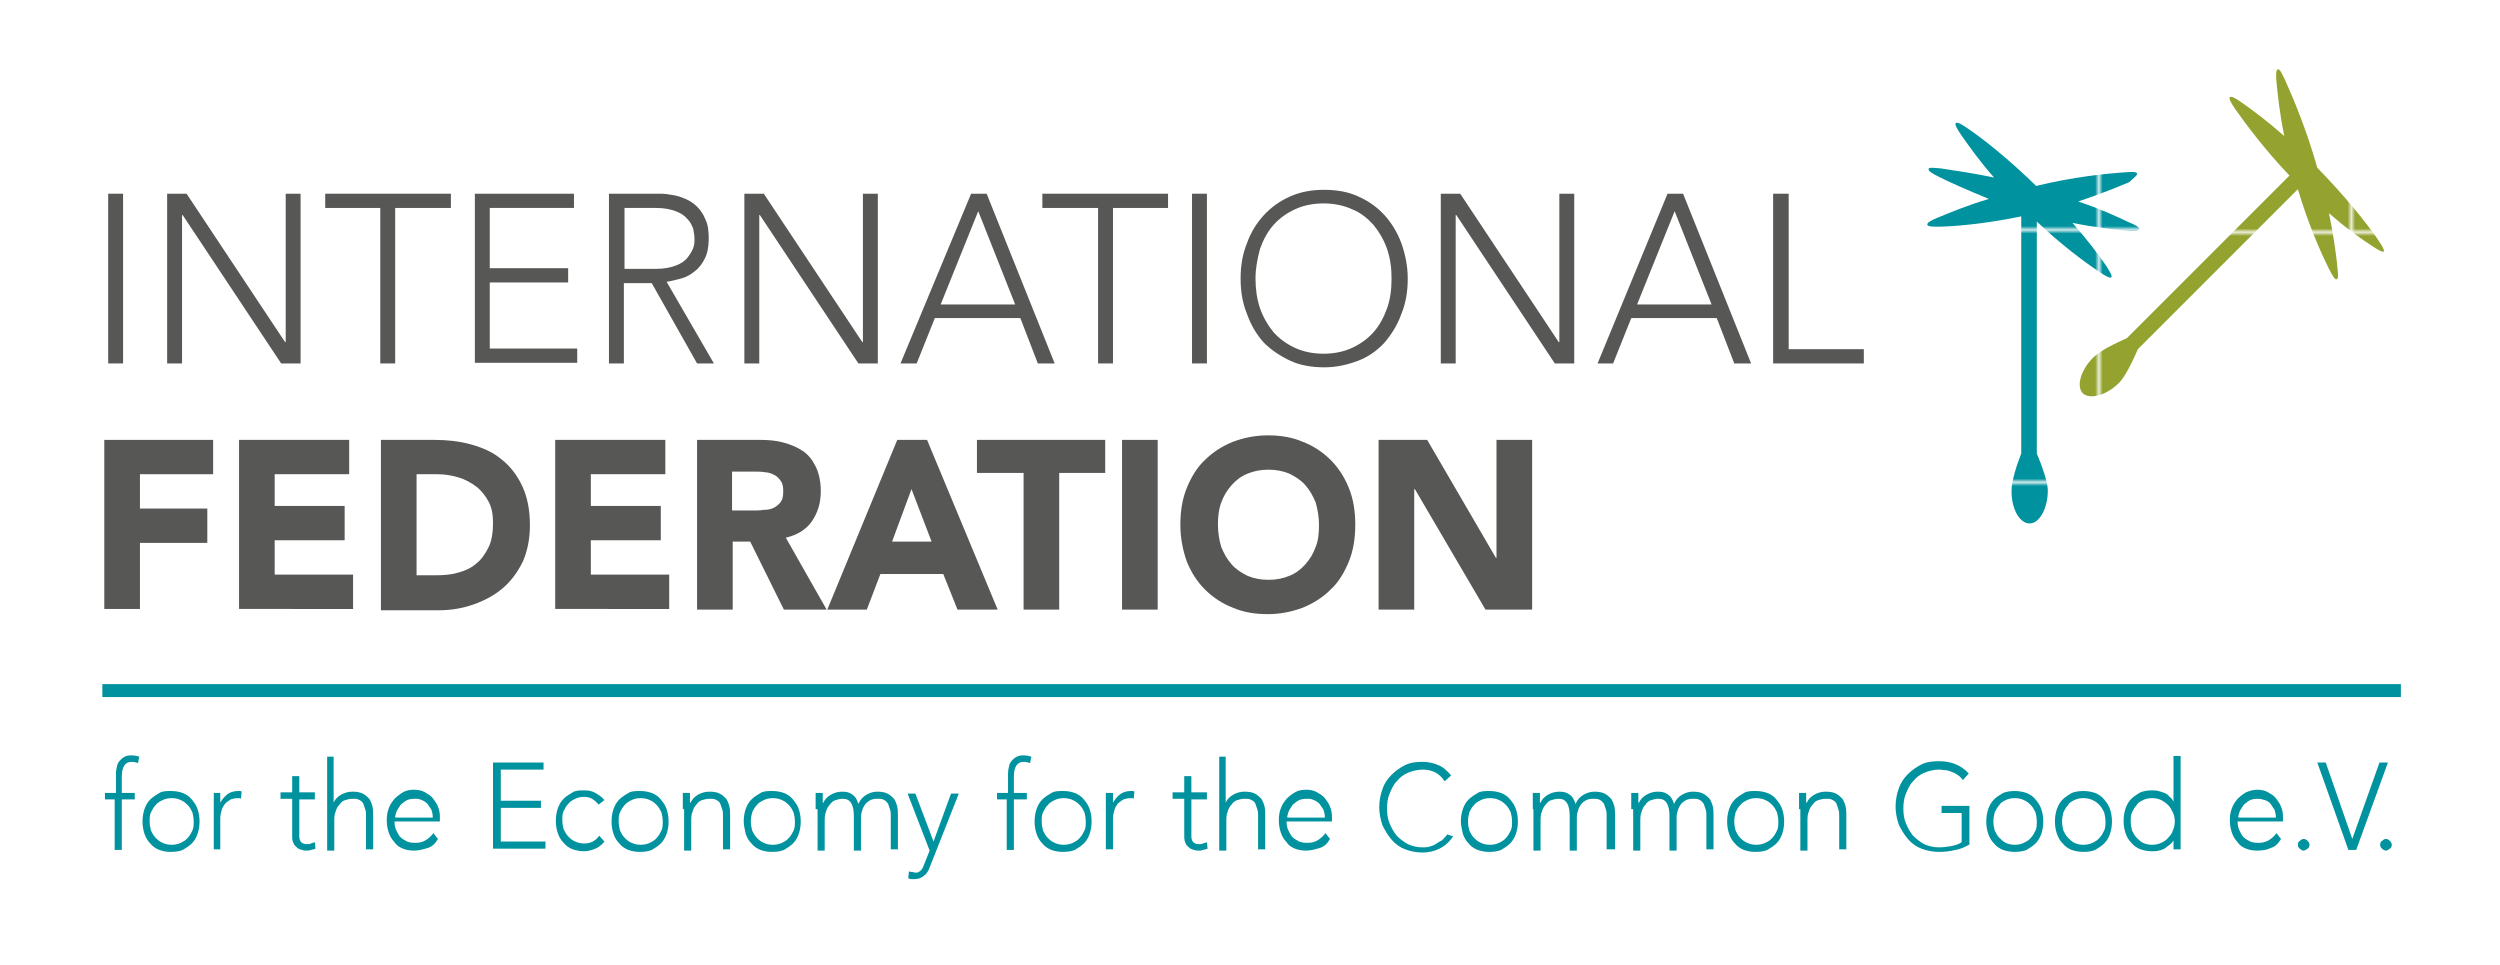 <?xml version="1.0" encoding="utf-8"?>
<!-- Generator: Adobe Illustrator 25.4.1, SVG Export Plug-In . SVG Version: 6.00 Build 0)  -->
<svg version="1.1" xmlns="http://www.w3.org/2000/svg" xmlns:xlink="http://www.w3.org/1999/xlink" x="0px" y="0px"
	 viewBox="0 0 385.9 148.9" style="enable-background:new 0 0 385.9 148.9;" xml:space="preserve">
<style type="text/css">
	.st0{fill:none;}
	.st1{fill:#00929E;}
	.st2{fill:#94A330;}
	.st3{fill:url(#SVGID_1_);}
	.st4{fill:url(#SVGID_00000124159036294119274590000014305580099098770564_);}
	.st5{fill:#575756;}
</style>
<pattern  y="-27" width="67.2" height="67.2" patternUnits="userSpaceOnUse" id="Unnamed_Pattern_5" viewBox="0 -67.2 67.2 67.2" style="overflow:visible;">
	<g>
		<rect x="0" y="-67.2" class="st0" width="67.2" height="67.2"/>
		<rect y="-67.2" class="st1" width="67.2" height="67.2"/>
	</g>
</pattern>
<pattern  y="-27" width="67.2" height="67.2" patternUnits="userSpaceOnUse" id="Unnamed_Pattern_6" viewBox="0 -67.2 67.2 67.2" style="overflow:visible;">
	<g>
		<rect y="-67.2" class="st0" width="67.2" height="67.2"/>
		<rect y="-67.2" class="st2" width="67.2" height="67.2"/>
	</g>
</pattern>
<g id="Layer_1">
	<g>
		<pattern  id="SVGID_1_" xlink:href="#Unnamed_Pattern_6" patternTransform="matrix(0.573 0 0 0.573 -3689.038 14117.554)">
		</pattern>
		<path class="st3" d="M367,36.9c-1.8-2.6-5-6.6-9.3-11c-1.7-6-3.7-10.7-5-13.6c-0.5-1-0.8-1.7-1.1-1.6c-0.3,0.1-0.3,0.9-0.2,2
			c0.2,2,0.5,4.9,1.2,8.3c-2.6-2.3-4.9-4-6.6-5.2c-0.9-0.6-1.5-1-1.8-0.8c-0.2,0.2,0.2,0.9,0.8,1.8c1.7,2.4,4.5,6.2,8.4,10.3
			l-25.1,25.1c-1.8,0.8-4.1,1.9-5.2,3c-2,2-2.6,4.5-1.6,5.5c1,1,3.6,0.4,5.6-1.6c0.9-0.9,2.1-3.3,2.9-5.2l24.7-24.7
			c1.6,5.4,3.5,9.7,4.8,12.3c0.5,1,0.9,1.7,1.2,1.6c0.3-0.1,0.2-0.8,0.1-1.9c-0.2-2-0.6-4.9-1.3-8.3c2.6,2.3,5,4,6.7,5.1
			c0.9,0.6,1.6,1,1.8,0.8C368,38.4,367.6,37.8,367,36.9z"/>
		
			<pattern  id="SVGID_00000093145467250514558530000017572712058487779487_" xlink:href="#Unnamed_Pattern_5" patternTransform="matrix(0.573 0 0 0.573 -3689.038 14117.19)">
		</pattern>
		<path style="fill:url(#SVGID_00000093145467250514558530000017572712058487779487_);" d="M329.9,26.8c-0.1-0.3-0.8-0.3-1.9-0.2
			c-3,0.2-7.9,0.7-13.7,2.1c-4.3-4.2-8.1-7.2-10.6-8.9c-0.9-0.6-1.5-1-1.8-0.8c-0.2,0.2,0.2,0.9,0.8,1.8c1.2,1.7,2.8,4,5.1,6.6
			c-3.4-0.7-6.2-1.1-8.2-1.4c-1.1-0.1-1.9-0.2-1.9,0.1c-0.1,0.3,0.6,0.7,1.6,1.2c1.8,0.9,4.5,2.1,7.7,3.4c-3.3,1-6,2.1-7.9,2.9
			c-1,0.4-1.7,0.8-1.6,1.1c0.1,0.3,0.9,0.3,2,0.3c2.8-0.1,7.2-0.5,12.5-1.6v36.6c-0.7,1.8-1.5,4.2-1.5,5.8c0,2.9,1.3,5,2.8,5
			c1.5,0,2.8-2.3,2.8-5.1c0-1.3-0.9-3.8-1.7-5.7l0-35.8c3.8,3.6,7.3,6.2,9.7,7.8c0.9,0.6,1.6,1,1.8,0.8c0.2-0.2-0.2-0.8-0.8-1.8
			c-1.2-1.7-2.9-4-5.2-6.6c3.4,0.7,6.2,1,8.3,1.2c1.1,0.1,1.9,0.1,2-0.2c0.1-0.3-0.6-0.7-1.6-1.1c-1.9-0.9-4.5-2.1-7.8-3.2
			c3.3-1.1,6-2.2,7.9-3C329.3,27.5,329.9,27.1,329.9,26.8z"/>
	</g>
	<rect x="15.8" y="105.6" class="st1" width="354.8" height="2"/>
	<g>
		<path class="st1" d="M17.9,123.4h-1.7v-1h1.7v-2.9c0-0.6,0.1-1,0.2-1.4s0.4-0.7,0.6-0.9c0.2-0.2,0.5-0.4,0.8-0.5
			c0.3-0.1,0.6-0.1,0.8-0.1c0.5,0,0.9,0.1,1.2,0.2l-0.2,1c-0.2-0.1-0.6-0.2-1-0.2c-1,0-1.5,0.8-1.5,2.3v2.5h2v1h-2v7.8h-1.1V123.4z"
			/>
		<path class="st1" d="M22,126.8c0-0.7,0.1-1.3,0.3-1.9c0.2-0.6,0.5-1.1,0.9-1.5c0.4-0.4,0.9-0.7,1.4-1s1.1-0.3,1.8-0.3
			s1.2,0.1,1.8,0.3c0.5,0.2,1,0.5,1.4,1s0.7,0.9,0.9,1.5c0.2,0.6,0.3,1.2,0.3,1.9c0,0.7-0.1,1.3-0.3,1.9c-0.2,0.6-0.5,1.1-0.9,1.5
			c-0.4,0.4-0.9,0.7-1.4,1c-0.5,0.2-1.1,0.3-1.8,0.3s-1.2-0.1-1.8-0.3c-0.5-0.2-1-0.5-1.4-1c-0.4-0.4-0.7-0.9-0.9-1.5
			C22.1,128.1,22,127.5,22,126.8z M23.1,126.8c0,0.5,0.1,1,0.2,1.4c0.2,0.4,0.4,0.8,0.7,1.1c0.3,0.3,0.6,0.6,1.1,0.8
			c0.4,0.2,0.9,0.3,1.4,0.3c0.5,0,1-0.1,1.4-0.3c0.4-0.2,0.8-0.4,1.1-0.8c0.3-0.3,0.5-0.7,0.7-1.1c0.2-0.4,0.2-0.9,0.2-1.4
			c0-0.5-0.1-1-0.2-1.4c-0.2-0.4-0.4-0.8-0.7-1.1c-0.3-0.3-0.6-0.6-1.1-0.8c-0.4-0.2-0.9-0.3-1.4-0.3c-0.5,0-1,0.1-1.4,0.3
			c-0.4,0.2-0.8,0.4-1.1,0.8c-0.3,0.3-0.5,0.7-0.7,1.1C23.1,125.8,23.1,126.3,23.1,126.8z"/>
		<path class="st1" d="M33,124.9c0-0.2,0-0.4,0-0.6c0-0.2,0-0.5,0-0.7c0-0.2,0-0.5,0-0.7c0-0.2,0-0.4,0-0.5H34c0,0.3,0,0.6,0,0.9
			c0,0.3,0,0.5,0,0.6c0.3-0.5,0.6-0.9,1.1-1.3c0.4-0.3,1-0.5,1.6-0.5c0.1,0,0.2,0,0.3,0c0.1,0,0.2,0,0.3,0.1l-0.1,1.1
			c-0.1-0.1-0.3-0.1-0.4-0.1c-0.5,0-0.9,0.1-1.2,0.2c-0.3,0.2-0.6,0.4-0.9,0.7c-0.2,0.3-0.4,0.6-0.5,1c-0.1,0.4-0.2,0.8-0.2,1.2v4.8
			H33V124.9z"/>
		<path class="st1" d="M48.6,123.4h-2.4v5.7c0,0.4,0.1,0.7,0.3,0.9c0.2,0.2,0.5,0.3,0.9,0.3c0.2,0,0.4,0,0.6-0.1
			c0.2-0.1,0.4-0.1,0.6-0.2l0.1,1c-0.2,0.1-0.4,0.1-0.7,0.2s-0.5,0.1-0.7,0.1c-0.4,0-0.7-0.1-1-0.2c-0.3-0.1-0.5-0.3-0.7-0.5
			c-0.2-0.2-0.3-0.4-0.4-0.7s-0.1-0.6-0.1-0.9v-5.7h-1.8v-1h1.8v-2.5h1.1v2.5h2.4V123.4z"/>
		<path class="st1" d="M50.4,116.8h1.1v7.1h0c0.2-0.5,0.6-0.9,1.1-1.2c0.5-0.3,1.1-0.5,1.8-0.5c0.7,0,1.2,0.1,1.6,0.3
			c0.4,0.2,0.7,0.5,1,0.8c0.2,0.3,0.4,0.8,0.5,1.2c0.1,0.5,0.1,0.9,0.1,1.4v5.2h-1.1V126c0-0.4,0-0.7-0.1-1
			c-0.1-0.3-0.2-0.6-0.3-0.9s-0.4-0.5-0.6-0.6c-0.3-0.2-0.6-0.2-1.1-0.2c-0.4,0-0.8,0.1-1.1,0.2c-0.4,0.1-0.7,0.4-0.9,0.7
			c-0.3,0.3-0.5,0.7-0.6,1.1c-0.2,0.4-0.2,1-0.2,1.6v4.4h-1.1V116.8z"/>
		<path class="st1" d="M67.6,129.5c-0.4,0.7-0.9,1.2-1.6,1.4s-1.3,0.4-2.1,0.4c-0.6,0-1.2-0.1-1.7-0.3c-0.5-0.2-1-0.5-1.3-1
			c-0.4-0.4-0.7-0.9-0.9-1.5c-0.2-0.6-0.3-1.2-0.3-1.9c0-0.7,0.1-1.3,0.3-1.8c0.2-0.6,0.5-1,0.9-1.5c0.4-0.4,0.8-0.7,1.3-1
			s1.1-0.4,1.7-0.4c0.6,0,1.2,0.1,1.7,0.4s0.9,0.5,1.2,0.9c0.3,0.4,0.6,0.8,0.8,1.3c0.2,0.5,0.3,1,0.3,1.5v0.8h-7
			c0,0.2,0,0.5,0.1,0.9c0.1,0.4,0.3,0.7,0.5,1.1c0.2,0.4,0.6,0.7,1,0.9c0.4,0.3,0.9,0.4,1.6,0.4c0.6,0,1.1-0.1,1.6-0.4
			c0.5-0.3,0.9-0.7,1.2-1.1L67.6,129.5z M66.8,126.1c0-0.4-0.1-0.8-0.2-1.1c-0.2-0.3-0.4-0.6-0.6-0.9c-0.3-0.3-0.6-0.5-0.9-0.6
			c-0.4-0.2-0.7-0.2-1.1-0.2c-0.6,0-1.1,0.1-1.5,0.4c-0.4,0.3-0.7,0.5-0.9,0.9c-0.2,0.3-0.4,0.6-0.5,1c-0.1,0.3-0.1,0.5-0.1,0.6
			H66.8z"/>
		<path class="st1" d="M76.1,117.7h7.8v1.1h-6.6v4.8h6.2v1.1h-6.2v5.2h6.9v1.1h-8.1V117.7z"/>
		<path class="st1" d="M93.3,129.9c-0.4,0.5-0.9,0.9-1.4,1.1c-0.5,0.2-1.1,0.4-1.7,0.4c-0.6,0-1.2-0.1-1.8-0.3c-0.5-0.2-1-0.5-1.4-1
			c-0.4-0.4-0.7-0.9-0.9-1.5c-0.2-0.6-0.3-1.2-0.3-1.9c0-0.7,0.1-1.3,0.3-1.9c0.2-0.6,0.5-1.1,0.9-1.5c0.4-0.4,0.9-0.7,1.4-1
			s1.1-0.3,1.8-0.3c0.6,0,1.2,0.1,1.7,0.4s1,0.6,1.4,1.1l-0.9,0.7c-0.3-0.4-0.7-0.7-1-0.9c-0.4-0.2-0.8-0.3-1.2-0.3
			c-0.5,0-1,0.1-1.4,0.3c-0.4,0.2-0.8,0.4-1.1,0.8c-0.3,0.3-0.5,0.7-0.7,1.1c-0.2,0.4-0.2,0.9-0.2,1.4c0,0.5,0.1,1,0.2,1.4
			c0.2,0.4,0.4,0.8,0.7,1.1c0.3,0.3,0.6,0.6,1.1,0.8c0.4,0.2,0.9,0.3,1.4,0.3c0.5,0,0.9-0.1,1.3-0.3s0.7-0.5,1-0.9L93.3,129.9z"/>
		<path class="st1" d="M94.4,126.8c0-0.7,0.1-1.3,0.3-1.9c0.2-0.6,0.5-1.1,0.9-1.5c0.4-0.4,0.9-0.7,1.4-1s1.1-0.3,1.8-0.3
			s1.2,0.1,1.8,0.3c0.5,0.2,1,0.5,1.4,1s0.7,0.9,0.9,1.5c0.2,0.6,0.3,1.2,0.3,1.9c0,0.7-0.1,1.3-0.3,1.9c-0.2,0.6-0.5,1.1-0.9,1.5
			c-0.4,0.4-0.9,0.7-1.4,1c-0.5,0.2-1.1,0.3-1.8,0.3s-1.2-0.1-1.8-0.3c-0.5-0.2-1-0.5-1.4-1c-0.4-0.4-0.7-0.9-0.9-1.5
			C94.5,128.1,94.4,127.5,94.4,126.8z M95.5,126.8c0,0.5,0.1,1,0.2,1.4c0.2,0.4,0.4,0.8,0.7,1.1c0.3,0.3,0.6,0.6,1.1,0.8
			c0.4,0.2,0.9,0.3,1.4,0.3c0.5,0,1-0.1,1.4-0.3c0.4-0.2,0.8-0.4,1.1-0.8c0.3-0.3,0.5-0.7,0.7-1.1c0.2-0.4,0.2-0.9,0.2-1.4
			c0-0.5-0.1-1-0.2-1.4c-0.2-0.4-0.4-0.8-0.7-1.1c-0.3-0.3-0.6-0.6-1.1-0.8c-0.4-0.2-0.9-0.3-1.4-0.3c-0.5,0-1,0.1-1.4,0.3
			c-0.4,0.2-0.8,0.4-1.1,0.8c-0.3,0.3-0.5,0.7-0.7,1.1C95.5,125.8,95.5,126.3,95.5,126.8z"/>
		<path class="st1" d="M105.4,124.9c0-0.2,0-0.4,0-0.6c0-0.2,0-0.5,0-0.7c0-0.2,0-0.5,0-0.7c0-0.2,0-0.4,0-0.5h1.1
			c0,0.3,0,0.6,0,0.9c0,0.3,0,0.5,0,0.6h0.1c0.2-0.5,0.6-0.9,1.1-1.2c0.5-0.3,1.1-0.5,1.8-0.5c0.7,0,1.2,0.1,1.6,0.3
			c0.4,0.2,0.7,0.5,1,0.8c0.2,0.3,0.4,0.8,0.5,1.2c0.1,0.5,0.1,0.9,0.1,1.4v5.2h-1.1V126c0-0.4,0-0.7-0.1-1
			c-0.1-0.3-0.2-0.6-0.3-0.9s-0.4-0.5-0.6-0.6c-0.3-0.2-0.6-0.2-1.1-0.2c-0.4,0-0.8,0.1-1.1,0.2c-0.4,0.1-0.7,0.4-0.9,0.7
			c-0.3,0.3-0.5,0.7-0.6,1.1c-0.2,0.4-0.2,1-0.2,1.6v4.4h-1.1V124.9z"/>
		<path class="st1" d="M114.8,126.8c0-0.7,0.1-1.3,0.3-1.9c0.2-0.6,0.5-1.1,0.9-1.5c0.4-0.4,0.9-0.7,1.4-1s1.1-0.3,1.8-0.3
			s1.2,0.1,1.8,0.3c0.5,0.2,1,0.5,1.4,1s0.7,0.9,0.9,1.5c0.2,0.6,0.3,1.2,0.3,1.9c0,0.7-0.1,1.3-0.3,1.9c-0.2,0.6-0.5,1.1-0.9,1.5
			c-0.4,0.4-0.9,0.7-1.4,1c-0.5,0.2-1.1,0.3-1.8,0.3s-1.2-0.1-1.8-0.3c-0.5-0.2-1-0.5-1.4-1c-0.4-0.4-0.7-0.9-0.9-1.5
			C115,128.1,114.8,127.5,114.8,126.8z M115.9,126.8c0,0.5,0.1,1,0.2,1.4c0.2,0.4,0.4,0.8,0.7,1.1c0.3,0.3,0.6,0.6,1.1,0.8
			c0.4,0.2,0.9,0.3,1.4,0.3c0.5,0,1-0.1,1.4-0.3c0.4-0.2,0.8-0.4,1.1-0.8c0.3-0.3,0.5-0.7,0.7-1.1c0.2-0.4,0.2-0.9,0.2-1.4
			c0-0.5-0.1-1-0.2-1.4c-0.2-0.4-0.4-0.8-0.7-1.1c-0.3-0.3-0.6-0.6-1.1-0.8c-0.4-0.2-0.9-0.3-1.4-0.3c-0.5,0-1,0.1-1.4,0.3
			c-0.4,0.2-0.8,0.4-1.1,0.8c-0.3,0.3-0.5,0.7-0.7,1.1C116,125.8,115.9,126.3,115.9,126.8z"/>
		<path class="st1" d="M125.9,124.9c0-0.2,0-0.4,0-0.6c0-0.2,0-0.5,0-0.7c0-0.2,0-0.5,0-0.7c0-0.2,0-0.4,0-0.5h1.1
			c0,0.3,0,0.6,0,0.9c0,0.3,0,0.5,0,0.6h0.1c0.2-0.5,0.6-0.9,1.1-1.2c0.5-0.3,1.1-0.5,1.8-0.5c0.6,0,1.1,0.1,1.5,0.4
			c0.5,0.3,0.8,0.8,1,1.5c0.3-0.7,0.7-1.1,1.2-1.4c0.5-0.3,1.1-0.5,1.7-0.5c0.7,0,1.2,0.1,1.6,0.3c0.4,0.2,0.7,0.5,1,0.8
			c0.2,0.3,0.4,0.8,0.5,1.2c0.1,0.5,0.1,0.9,0.1,1.4v5.2h-1.1V126c0-0.4,0-0.7-0.1-1c-0.1-0.3-0.2-0.6-0.3-0.9
			c-0.2-0.3-0.4-0.5-0.6-0.6c-0.3-0.2-0.6-0.2-1.1-0.2c-0.5,0-0.9,0.1-1.2,0.3c-0.3,0.2-0.6,0.4-0.8,0.8c-0.2,0.3-0.3,0.6-0.4,1
			s-0.1,0.7-0.1,1v4.9h-1.1v-5.3c0-0.8-0.1-1.5-0.4-2c-0.3-0.5-0.7-0.7-1.3-0.7c-0.4,0-0.8,0.1-1.1,0.2c-0.4,0.1-0.7,0.4-0.9,0.7
			c-0.3,0.3-0.5,0.7-0.6,1.1c-0.2,0.4-0.2,1-0.2,1.6v4.4h-1.1V124.9z"/>
		<path class="st1" d="M143.5,133.9c-0.2,0.6-0.5,1-0.9,1.3c-0.4,0.3-0.8,0.5-1.4,0.5c-0.2,0-0.4,0-0.5,0c-0.2,0-0.4-0.1-0.5-0.1
			l0.1-1.1c0.2,0.1,0.3,0.1,0.5,0.1s0.3,0.1,0.5,0.1c0.2,0,0.4,0,0.5-0.1c0.2-0.1,0.3-0.2,0.4-0.3c0.1-0.1,0.2-0.3,0.3-0.5
			c0.1-0.2,0.1-0.3,0.2-0.5l0.8-2l-3.4-8.8h1.2l2.8,7.4l2.7-7.4h1.2L143.5,133.9z"/>
		<path class="st1" d="M155.6,123.4h-1.7v-1h1.7v-2.9c0-0.6,0.1-1,0.2-1.4s0.4-0.7,0.6-0.9c0.2-0.2,0.5-0.4,0.8-0.5
			c0.3-0.1,0.6-0.1,0.8-0.1c0.5,0,0.9,0.1,1.2,0.2l-0.2,1c-0.2-0.1-0.6-0.2-1-0.2c-1,0-1.5,0.8-1.5,2.3v2.5h2v1h-2v7.8h-1.1V123.4z"
			/>
		<path class="st1" d="M159.7,126.8c0-0.7,0.1-1.3,0.3-1.9c0.2-0.6,0.5-1.1,0.9-1.5c0.4-0.4,0.9-0.7,1.4-1s1.1-0.3,1.8-0.3
			s1.2,0.1,1.8,0.3c0.5,0.2,1,0.5,1.4,1s0.7,0.9,0.9,1.5c0.2,0.6,0.3,1.2,0.3,1.9c0,0.7-0.1,1.3-0.3,1.9c-0.2,0.6-0.5,1.1-0.9,1.5
			c-0.4,0.4-0.9,0.7-1.4,1c-0.5,0.2-1.1,0.3-1.8,0.3s-1.2-0.1-1.8-0.3c-0.5-0.2-1-0.5-1.4-1c-0.4-0.4-0.7-0.9-0.9-1.5
			C159.8,128.1,159.7,127.5,159.7,126.8z M160.8,126.8c0,0.5,0.1,1,0.2,1.4c0.2,0.4,0.4,0.8,0.7,1.1c0.3,0.3,0.6,0.6,1.1,0.8
			c0.4,0.2,0.9,0.3,1.4,0.3c0.5,0,1-0.1,1.4-0.3c0.4-0.2,0.8-0.4,1.1-0.8c0.3-0.3,0.5-0.7,0.7-1.1c0.2-0.4,0.2-0.9,0.2-1.4
			c0-0.5-0.1-1-0.2-1.4c-0.2-0.4-0.4-0.8-0.7-1.1c-0.3-0.3-0.6-0.6-1.1-0.8c-0.4-0.2-0.9-0.3-1.4-0.3c-0.5,0-1,0.1-1.4,0.3
			c-0.4,0.2-0.8,0.4-1.1,0.8c-0.3,0.3-0.5,0.7-0.7,1.1C160.8,125.8,160.8,126.3,160.8,126.8z"/>
		<path class="st1" d="M170.7,124.9c0-0.2,0-0.4,0-0.6c0-0.2,0-0.5,0-0.7c0-0.2,0-0.5,0-0.7c0-0.2,0-0.4,0-0.5h1.1
			c0,0.3,0,0.6,0,0.9c0,0.3,0,0.5,0,0.6c0.3-0.5,0.6-0.9,1.1-1.3c0.4-0.3,1-0.5,1.6-0.5c0.1,0,0.2,0,0.3,0c0.1,0,0.2,0,0.3,0.1
			l-0.1,1.1c-0.1-0.1-0.3-0.1-0.4-0.1c-0.5,0-0.9,0.1-1.2,0.2c-0.3,0.2-0.6,0.4-0.9,0.7c-0.2,0.3-0.4,0.6-0.5,1
			c-0.1,0.4-0.2,0.8-0.2,1.2v4.8h-1.1V124.9z"/>
		<path class="st1" d="M186.3,123.4h-2.4v5.7c0,0.4,0.1,0.7,0.3,0.9c0.2,0.2,0.5,0.3,0.9,0.3c0.2,0,0.4,0,0.6-0.1
			c0.2-0.1,0.4-0.1,0.6-0.2l0.1,1c-0.2,0.1-0.4,0.1-0.7,0.2s-0.5,0.1-0.7,0.1c-0.4,0-0.7-0.1-1-0.2c-0.3-0.1-0.5-0.3-0.7-0.5
			c-0.2-0.2-0.3-0.4-0.4-0.7s-0.1-0.6-0.1-0.9v-5.7H181v-1h1.8v-2.5h1.1v2.5h2.4V123.4z"/>
		<path class="st1" d="M188.1,116.8h1.1v7.1h0c0.2-0.5,0.6-0.9,1.1-1.2c0.5-0.3,1.1-0.5,1.8-0.5c0.7,0,1.2,0.1,1.6,0.3
			c0.4,0.2,0.7,0.5,1,0.8c0.2,0.3,0.4,0.8,0.5,1.2c0.1,0.5,0.1,0.9,0.1,1.4v5.2h-1.1V126c0-0.4,0-0.7-0.1-1
			c-0.1-0.3-0.2-0.6-0.3-0.9s-0.4-0.5-0.6-0.6c-0.3-0.2-0.6-0.2-1.1-0.2c-0.4,0-0.8,0.1-1.1,0.2c-0.4,0.1-0.7,0.4-0.9,0.7
			c-0.3,0.3-0.5,0.7-0.6,1.1c-0.2,0.4-0.2,1-0.2,1.6v4.4h-1.1V116.8z"/>
		<path class="st1" d="M205.3,129.5c-0.4,0.7-0.9,1.2-1.6,1.4s-1.3,0.4-2.1,0.4c-0.6,0-1.2-0.1-1.7-0.3c-0.5-0.2-1-0.5-1.3-1
			c-0.4-0.4-0.7-0.9-0.9-1.5c-0.2-0.6-0.3-1.2-0.3-1.9c0-0.7,0.1-1.3,0.3-1.8c0.2-0.6,0.5-1,0.9-1.5c0.4-0.4,0.8-0.7,1.3-1
			s1.1-0.4,1.7-0.4c0.6,0,1.2,0.1,1.7,0.4s0.9,0.5,1.2,0.9c0.3,0.4,0.6,0.8,0.8,1.3c0.2,0.5,0.3,1,0.3,1.5v0.8h-7
			c0,0.2,0,0.5,0.1,0.9c0.1,0.4,0.3,0.7,0.5,1.1c0.2,0.4,0.6,0.7,1,0.9c0.4,0.3,0.9,0.4,1.6,0.4c0.6,0,1.1-0.1,1.6-0.4
			c0.5-0.3,0.9-0.7,1.2-1.1L205.3,129.5z M204.5,126.1c0-0.4-0.1-0.8-0.2-1.1c-0.2-0.3-0.4-0.6-0.6-0.9c-0.3-0.3-0.6-0.5-0.9-0.6
			c-0.4-0.2-0.7-0.2-1.1-0.2c-0.6,0-1.1,0.1-1.5,0.4c-0.4,0.3-0.7,0.5-0.9,0.9c-0.2,0.3-0.4,0.6-0.5,1c-0.1,0.3-0.1,0.5-0.1,0.6
			H204.5z"/>
		<path class="st1" d="M224.3,129.1c-0.6,0.9-1.3,1.5-2.1,1.9c-0.8,0.4-1.7,0.6-2.6,0.6c-1,0-1.9-0.2-2.7-0.5
			c-0.8-0.3-1.5-0.8-2.1-1.5s-1-1.4-1.4-2.2c-0.3-0.9-0.5-1.8-0.5-2.8s0.2-2,0.5-2.8c0.3-0.9,0.8-1.6,1.4-2.2s1.3-1.1,2.1-1.5
			c0.8-0.4,1.7-0.5,2.7-0.5c0.9,0,1.7,0.2,2.4,0.5c0.8,0.3,1.4,0.9,2,1.6l-1,0.9c-0.4-0.6-0.9-1.1-1.5-1.4s-1.3-0.4-1.9-0.4
			c-0.8,0-1.6,0.2-2.3,0.5c-0.7,0.3-1.2,0.7-1.7,1.3c-0.5,0.5-0.8,1.2-1.1,1.9c-0.3,0.7-0.4,1.5-0.4,2.3s0.1,1.6,0.4,2.3
			c0.3,0.7,0.6,1.3,1.1,1.9c0.5,0.5,1,0.9,1.7,1.3c0.7,0.3,1.4,0.5,2.3,0.5c0.3,0,0.7,0,1-0.1c0.4-0.1,0.7-0.2,1-0.4
			c0.3-0.2,0.6-0.4,1-0.6c0.3-0.3,0.6-0.6,0.8-0.9L224.3,129.1z"/>
		<path class="st1" d="M225.5,126.8c0-0.7,0.1-1.3,0.3-1.9c0.2-0.6,0.5-1.1,0.9-1.5c0.4-0.4,0.9-0.7,1.4-1s1.1-0.3,1.8-0.3
			s1.2,0.1,1.8,0.3c0.5,0.2,1,0.5,1.4,1s0.7,0.9,0.9,1.5c0.2,0.6,0.3,1.2,0.3,1.9c0,0.7-0.1,1.3-0.3,1.9c-0.2,0.6-0.5,1.1-0.9,1.5
			c-0.4,0.4-0.9,0.7-1.4,1c-0.5,0.2-1.1,0.3-1.8,0.3s-1.2-0.1-1.8-0.3c-0.5-0.2-1-0.5-1.4-1c-0.4-0.4-0.7-0.9-0.9-1.5
			C225.7,128.1,225.5,127.5,225.5,126.8z M226.6,126.8c0,0.5,0.1,1,0.2,1.4c0.2,0.4,0.4,0.8,0.7,1.1c0.3,0.3,0.6,0.6,1.1,0.8
			c0.4,0.2,0.9,0.3,1.4,0.3c0.5,0,1-0.1,1.4-0.3c0.4-0.2,0.8-0.4,1.1-0.8c0.3-0.3,0.5-0.7,0.7-1.1c0.2-0.4,0.2-0.9,0.2-1.4
			c0-0.5-0.1-1-0.2-1.4c-0.2-0.4-0.4-0.8-0.7-1.1c-0.3-0.3-0.6-0.6-1.1-0.8c-0.4-0.2-0.9-0.3-1.4-0.3c-0.5,0-1,0.1-1.4,0.3
			c-0.4,0.2-0.8,0.4-1.1,0.8c-0.3,0.3-0.5,0.7-0.7,1.1C226.7,125.8,226.6,126.3,226.6,126.8z"/>
		<path class="st1" d="M236.6,124.9c0-0.2,0-0.4,0-0.6c0-0.2,0-0.5,0-0.7c0-0.2,0-0.5,0-0.7c0-0.2,0-0.4,0-0.5h1.1
			c0,0.3,0,0.6,0,0.9c0,0.3,0,0.5,0,0.6h0.1c0.2-0.5,0.6-0.9,1.1-1.2c0.5-0.3,1.1-0.5,1.8-0.5c0.6,0,1.1,0.1,1.5,0.4
			c0.5,0.3,0.8,0.8,1,1.5c0.3-0.7,0.7-1.1,1.2-1.4c0.5-0.3,1.1-0.5,1.7-0.5c0.7,0,1.2,0.1,1.6,0.3c0.4,0.2,0.7,0.5,1,0.8
			c0.2,0.3,0.4,0.8,0.5,1.2c0.1,0.5,0.1,0.9,0.1,1.4v5.2H248V126c0-0.4,0-0.7-0.1-1c-0.1-0.3-0.2-0.6-0.3-0.9
			c-0.2-0.3-0.4-0.5-0.6-0.6c-0.3-0.2-0.6-0.2-1.1-0.2c-0.5,0-0.9,0.1-1.2,0.3c-0.3,0.2-0.6,0.4-0.8,0.8c-0.2,0.3-0.3,0.6-0.4,1
			s-0.1,0.7-0.1,1v4.9h-1.1v-5.3c0-0.8-0.1-1.5-0.4-2c-0.3-0.5-0.7-0.7-1.3-0.7c-0.4,0-0.8,0.1-1.1,0.2c-0.4,0.1-0.7,0.4-0.9,0.7
			c-0.3,0.3-0.5,0.7-0.6,1.1c-0.2,0.4-0.2,1-0.2,1.6v4.4h-1.1V124.9z"/>
		<path class="st1" d="M251.8,124.9c0-0.2,0-0.4,0-0.6c0-0.2,0-0.5,0-0.7c0-0.2,0-0.5,0-0.7c0-0.2,0-0.4,0-0.5h1.1
			c0,0.3,0,0.6,0,0.9c0,0.3,0,0.5,0,0.6h0.1c0.2-0.5,0.6-0.9,1.1-1.2c0.5-0.3,1.1-0.5,1.8-0.5c0.6,0,1.1,0.1,1.5,0.4
			c0.5,0.3,0.8,0.8,1,1.5c0.3-0.7,0.7-1.1,1.2-1.4c0.5-0.3,1.1-0.5,1.7-0.5c0.7,0,1.2,0.1,1.6,0.3c0.4,0.2,0.7,0.5,1,0.8
			c0.2,0.3,0.4,0.8,0.5,1.2c0.1,0.5,0.1,0.9,0.1,1.4v5.2h-1.1V126c0-0.4,0-0.7-0.1-1c-0.1-0.3-0.2-0.6-0.3-0.9
			c-0.2-0.3-0.4-0.5-0.6-0.6c-0.3-0.2-0.6-0.2-1.1-0.2c-0.5,0-0.9,0.1-1.2,0.3c-0.3,0.2-0.6,0.4-0.8,0.8c-0.2,0.3-0.3,0.6-0.4,1
			s-0.1,0.7-0.1,1v4.9h-1.1v-5.3c0-0.8-0.1-1.5-0.4-2c-0.3-0.5-0.7-0.7-1.3-0.7c-0.4,0-0.8,0.1-1.1,0.2c-0.4,0.1-0.7,0.4-0.9,0.7
			c-0.3,0.3-0.5,0.7-0.6,1.1c-0.2,0.4-0.2,1-0.2,1.6v4.4h-1.1V124.9z"/>
		<path class="st1" d="M266.6,126.8c0-0.7,0.1-1.3,0.3-1.9c0.2-0.6,0.5-1.1,0.9-1.5c0.4-0.4,0.9-0.7,1.4-1s1.1-0.3,1.8-0.3
			s1.2,0.1,1.8,0.3c0.5,0.2,1,0.5,1.4,1s0.7,0.9,0.9,1.5c0.2,0.6,0.3,1.2,0.3,1.9c0,0.7-0.1,1.3-0.3,1.9c-0.2,0.6-0.5,1.1-0.9,1.5
			c-0.4,0.4-0.9,0.7-1.4,1c-0.5,0.2-1.1,0.3-1.8,0.3s-1.2-0.1-1.8-0.3c-0.5-0.2-1-0.5-1.4-1c-0.4-0.4-0.7-0.9-0.9-1.5
			C266.7,128.1,266.6,127.5,266.6,126.8z M267.7,126.8c0,0.5,0.1,1,0.2,1.4c0.2,0.4,0.4,0.8,0.7,1.1c0.3,0.3,0.6,0.6,1.1,0.8
			c0.4,0.2,0.9,0.3,1.4,0.3c0.5,0,1-0.1,1.4-0.3c0.4-0.2,0.8-0.4,1.1-0.8c0.3-0.3,0.5-0.7,0.7-1.1c0.2-0.4,0.2-0.9,0.2-1.4
			c0-0.5-0.1-1-0.2-1.4c-0.2-0.4-0.4-0.8-0.7-1.1c-0.3-0.3-0.6-0.6-1.1-0.8c-0.4-0.2-0.9-0.3-1.4-0.3c-0.5,0-1,0.1-1.4,0.3
			c-0.4,0.2-0.8,0.4-1.1,0.8c-0.3,0.3-0.5,0.7-0.7,1.1C267.8,125.8,267.7,126.3,267.7,126.8z"/>
		<path class="st1" d="M277.7,124.9c0-0.2,0-0.4,0-0.6c0-0.2,0-0.5,0-0.7c0-0.2,0-0.5,0-0.7c0-0.2,0-0.4,0-0.5h1.1
			c0,0.3,0,0.6,0,0.9c0,0.3,0,0.5,0,0.6h0.1c0.2-0.5,0.6-0.9,1.1-1.2c0.5-0.3,1.1-0.5,1.8-0.5c0.7,0,1.2,0.1,1.6,0.3
			c0.4,0.2,0.7,0.5,1,0.8c0.2,0.3,0.4,0.8,0.5,1.2c0.1,0.5,0.1,0.9,0.1,1.4v5.2h-1.1V126c0-0.4,0-0.7-0.1-1
			c-0.1-0.3-0.2-0.6-0.3-0.9s-0.4-0.5-0.6-0.6c-0.3-0.2-0.6-0.2-1.1-0.2c-0.4,0-0.8,0.1-1.1,0.2c-0.4,0.1-0.7,0.4-0.9,0.7
			c-0.3,0.3-0.5,0.7-0.6,1.1c-0.2,0.4-0.2,1-0.2,1.6v4.4h-1.1V124.9z"/>
		<path class="st1" d="M304.1,130.3c-0.7,0.4-1.5,0.8-2.3,0.9c-0.8,0.2-1.6,0.3-2.5,0.3c-1,0-1.9-0.2-2.7-0.5
			c-0.8-0.3-1.5-0.8-2.1-1.5s-1-1.4-1.4-2.2c-0.3-0.9-0.5-1.8-0.5-2.8s0.2-2,0.5-2.8c0.3-0.9,0.8-1.6,1.4-2.2s1.3-1.1,2.1-1.5
			c0.8-0.4,1.7-0.5,2.7-0.5c1.9,0,3.4,0.6,4.6,1.9l-0.9,1c-0.2-0.2-0.4-0.5-0.7-0.7c-0.3-0.2-0.6-0.4-0.9-0.5s-0.7-0.3-1-0.3
			s-0.7-0.1-1.1-0.1c-0.8,0-1.6,0.2-2.3,0.5c-0.7,0.3-1.2,0.7-1.7,1.3c-0.5,0.5-0.8,1.2-1.1,1.9c-0.3,0.7-0.4,1.5-0.4,2.3
			s0.1,1.6,0.4,2.3c0.3,0.7,0.6,1.3,1.1,1.9c0.5,0.5,1,0.9,1.7,1.3c0.7,0.3,1.4,0.5,2.3,0.5c0.7,0,1.3-0.1,1.9-0.2
			c0.6-0.1,1.2-0.3,1.6-0.6v-4.5h-3.1v-1.1h4.3V130.3z"/>
		<path class="st1" d="M306.6,126.8c0-0.7,0.1-1.3,0.3-1.9c0.2-0.6,0.5-1.1,0.9-1.5s0.9-0.7,1.4-1c0.5-0.2,1.1-0.3,1.8-0.3
			c0.6,0,1.2,0.1,1.8,0.3c0.5,0.2,1,0.5,1.4,1s0.7,0.9,0.9,1.5c0.2,0.6,0.3,1.2,0.3,1.9c0,0.7-0.1,1.3-0.3,1.9
			c-0.2,0.6-0.5,1.1-0.9,1.5c-0.4,0.4-0.9,0.7-1.4,1c-0.5,0.2-1.1,0.3-1.8,0.3c-0.6,0-1.2-0.1-1.8-0.3c-0.5-0.2-1-0.5-1.4-1
			c-0.4-0.4-0.7-0.9-0.9-1.5C306.7,128.1,306.6,127.5,306.6,126.8z M307.7,126.8c0,0.5,0.1,1,0.2,1.4c0.2,0.4,0.4,0.8,0.7,1.1
			c0.3,0.3,0.6,0.6,1,0.8c0.4,0.2,0.9,0.3,1.4,0.3c0.5,0,1-0.1,1.4-0.3c0.4-0.2,0.8-0.4,1.1-0.8c0.3-0.3,0.5-0.7,0.7-1.1
			c0.2-0.4,0.2-0.9,0.2-1.4c0-0.5-0.1-1-0.2-1.4c-0.2-0.4-0.4-0.8-0.7-1.1c-0.3-0.3-0.6-0.6-1.1-0.8c-0.4-0.2-0.9-0.3-1.4-0.3
			c-0.5,0-1,0.1-1.4,0.3c-0.4,0.2-0.8,0.4-1,0.8c-0.3,0.3-0.5,0.7-0.7,1.1C307.8,125.8,307.7,126.3,307.7,126.8z"/>
		<path class="st1" d="M317.2,126.8c0-0.7,0.1-1.3,0.3-1.9c0.2-0.6,0.5-1.1,0.9-1.5s0.9-0.7,1.4-1c0.5-0.2,1.1-0.3,1.8-0.3
			c0.6,0,1.2,0.1,1.8,0.3c0.5,0.2,1,0.5,1.4,1s0.7,0.9,0.9,1.5c0.2,0.6,0.3,1.2,0.3,1.9c0,0.7-0.1,1.3-0.3,1.9
			c-0.2,0.6-0.5,1.1-0.9,1.5c-0.4,0.4-0.9,0.7-1.4,1c-0.5,0.2-1.1,0.3-1.8,0.3c-0.6,0-1.2-0.1-1.8-0.3c-0.5-0.2-1-0.5-1.4-1
			c-0.4-0.4-0.7-0.9-0.9-1.5C317.3,128.1,317.2,127.5,317.2,126.8z M318.3,126.8c0,0.5,0.1,1,0.2,1.4c0.2,0.4,0.4,0.8,0.7,1.1
			c0.3,0.3,0.6,0.6,1,0.8c0.4,0.2,0.9,0.3,1.4,0.3c0.5,0,1-0.1,1.4-0.3c0.4-0.2,0.8-0.4,1.1-0.8c0.3-0.3,0.5-0.7,0.7-1.1
			c0.2-0.4,0.2-0.9,0.2-1.4c0-0.5-0.1-1-0.2-1.4c-0.2-0.4-0.4-0.8-0.7-1.1c-0.3-0.3-0.6-0.6-1.1-0.8c-0.4-0.2-0.9-0.3-1.4-0.3
			c-0.5,0-1,0.1-1.4,0.3c-0.4,0.2-0.8,0.4-1,0.8c-0.3,0.3-0.5,0.7-0.7,1.1C318.4,125.8,318.3,126.3,318.3,126.8z"/>
		<path class="st1" d="M335.6,129.6L335.6,129.6c-0.2,0.3-0.4,0.6-0.7,0.8c-0.3,0.2-0.5,0.4-0.8,0.6c-0.3,0.1-0.6,0.3-0.9,0.3
			c-0.3,0.1-0.6,0.1-1,0.1c-0.6,0-1.2-0.1-1.8-0.3c-0.5-0.2-1-0.5-1.4-1c-0.4-0.4-0.7-0.9-0.9-1.5c-0.2-0.6-0.3-1.2-0.3-1.9
			c0-0.7,0.1-1.3,0.3-1.9c0.2-0.6,0.5-1.1,0.9-1.5s0.9-0.7,1.4-1c0.5-0.2,1.1-0.3,1.8-0.3c0.3,0,0.6,0,1,0.1s0.6,0.2,0.9,0.3
			c0.3,0.1,0.6,0.3,0.8,0.6c0.3,0.2,0.5,0.5,0.6,0.8h0v-7.1h1.1v14.4h-1.1V129.6z M335.7,126.8c0-0.5-0.1-1-0.3-1.4
			c-0.2-0.4-0.4-0.8-0.7-1.1c-0.3-0.3-0.7-0.6-1.1-0.8s-0.9-0.3-1.4-0.3c-0.5,0-1,0.1-1.4,0.3c-0.4,0.2-0.8,0.4-1,0.8
			c-0.3,0.3-0.5,0.7-0.7,1.1c-0.2,0.4-0.2,0.9-0.2,1.4c0,0.5,0.1,1,0.2,1.4c0.2,0.4,0.4,0.8,0.7,1.1c0.3,0.3,0.6,0.6,1,0.8
			c0.4,0.2,0.9,0.3,1.4,0.3c0.5,0,1-0.1,1.4-0.3s0.8-0.4,1.1-0.8c0.3-0.3,0.6-0.7,0.7-1.1C335.6,127.8,335.7,127.3,335.7,126.8z"/>
		<path class="st1" d="M352.1,129.5c-0.4,0.7-0.9,1.2-1.6,1.4c-0.6,0.3-1.3,0.4-2.1,0.4c-0.6,0-1.2-0.1-1.7-0.3
			c-0.5-0.2-1-0.5-1.3-1c-0.4-0.4-0.7-0.9-0.9-1.5c-0.2-0.6-0.3-1.2-0.3-1.9c0-0.7,0.1-1.3,0.3-1.8c0.2-0.6,0.5-1,0.9-1.5
			c0.4-0.4,0.8-0.7,1.3-1c0.5-0.2,1.1-0.4,1.7-0.4c0.6,0,1.2,0.1,1.7,0.4s0.9,0.5,1.2,0.9c0.3,0.4,0.6,0.8,0.8,1.3
			c0.2,0.5,0.3,1,0.3,1.5v0.8h-7c0,0.2,0,0.5,0.1,0.9c0.1,0.4,0.3,0.7,0.5,1.1c0.2,0.4,0.6,0.7,1,0.9c0.4,0.3,0.9,0.4,1.6,0.4
			c0.6,0,1.1-0.1,1.6-0.4c0.5-0.3,0.9-0.7,1.2-1.1L352.1,129.5z M351.3,126.1c0-0.4-0.1-0.8-0.2-1.1c-0.2-0.3-0.4-0.6-0.6-0.9
			s-0.6-0.5-0.9-0.6s-0.7-0.2-1.1-0.2c-0.6,0-1.1,0.1-1.5,0.4c-0.4,0.3-0.7,0.5-0.9,0.9c-0.2,0.3-0.4,0.6-0.5,1
			c-0.1,0.3-0.1,0.5-0.1,0.6H351.3z"/>
		<path class="st1" d="M354.7,130.4c0-0.3,0.1-0.5,0.3-0.6c0.2-0.2,0.4-0.3,0.6-0.3c0.2,0,0.4,0.1,0.6,0.3s0.3,0.4,0.3,0.6
			s-0.1,0.5-0.3,0.6s-0.4,0.3-0.6,0.3c-0.2,0-0.4-0.1-0.6-0.3C354.8,130.9,354.7,130.6,354.7,130.4z"/>
		<path class="st1" d="M357.7,117.7h1.3l4.1,11.8l4.2-11.8h1.3l-4.9,13.5h-1.2L357.7,117.7z"/>
		<path class="st1" d="M367.4,130.4c0-0.3,0.1-0.5,0.3-0.6c0.2-0.2,0.4-0.3,0.6-0.3c0.2,0,0.4,0.1,0.6,0.3s0.3,0.4,0.3,0.6
			s-0.1,0.5-0.3,0.6s-0.4,0.3-0.6,0.3c-0.2,0-0.4-0.1-0.6-0.3C367.5,130.9,367.4,130.6,367.4,130.4z"/>
	</g>
</g>
<g id="Layer_2">
	<g>
		<path class="st5" d="M16.7,29.9h2.3v26.2h-2.3V29.9z"/>
		<path class="st5" d="M25.8,29.9h3L44,52.8h0.1V29.9h2.3v26.2h-3L28.2,33.2h-0.1v22.9h-2.3V29.9z"/>
		<path class="st5" d="M58.7,32.1h-8.5v-2.2h19.4v2.2H61v24h-2.3V32.1z"/>
		<path class="st5" d="M73.3,29.9h15.3v2.2H75.6v9.3h12.1v2.2H75.6v10.2h13.5v2.2H73.3V29.9z"/>
		<path class="st5" d="M94.1,29.9h6.6c0.3,0,0.8,0,1.3,0c0.6,0,1.2,0.1,1.8,0.2c0.7,0.1,1.3,0.3,2,0.6c0.7,0.3,1.3,0.7,1.8,1.2
			c0.5,0.5,1,1.2,1.3,2c0.4,0.8,0.5,1.8,0.5,2.9c0,1.3-0.2,2.3-0.6,3.1c-0.4,0.8-0.9,1.5-1.6,2c-0.6,0.5-1.3,0.9-2.1,1.1
			c-0.8,0.2-1.5,0.4-2.2,0.5l7.3,12.6h-2.6l-7-12.4h-4.3v12.4h-2.3V29.9z M96.4,41.5h4.9c1.2,0,2.2-0.2,3-0.5
			c0.8-0.3,1.4-0.7,1.8-1.2c0.4-0.5,0.7-1,0.9-1.5c0.2-0.5,0.2-1,0.2-1.5s-0.1-0.9-0.2-1.5c-0.2-0.5-0.4-1-0.9-1.5
			c-0.4-0.5-1-0.9-1.8-1.2c-0.8-0.3-1.8-0.5-3-0.5h-4.9V41.5z"/>
		<path class="st5" d="M114.9,29.9h3l15.2,22.9h0.1V29.9h2.3v26.2h-3l-15.2-22.9h-0.1v22.9h-2.3V29.9z"/>
		<path class="st5" d="M149.9,29.9h2.4l10.5,26.2h-2.6l-2.7-7h-13.2l-2.8,7H139L149.9,29.9z M151,32.6l-5.8,14.4h11.5L151,32.6z"/>
		<path class="st5" d="M169.4,32.1h-8.5v-2.2h19.4v2.2h-8.5v24h-2.3V32.1z"/>
		<path class="st5" d="M184,29.9h2.3v26.2H184V29.9z"/>
		<path class="st5" d="M191.5,43c0-2,0.3-3.8,1-5.5c0.6-1.7,1.5-3.1,2.6-4.3c1.1-1.2,2.5-2.2,4.1-2.9c1.6-0.7,3.3-1,5.2-1
			c1.9,0,3.7,0.3,5.2,1c1.6,0.7,2.9,1.6,4.1,2.9c1.1,1.2,2,2.7,2.6,4.3c0.6,1.7,1,3.5,1,5.5s-0.3,3.8-1,5.5
			c-0.6,1.7-1.5,3.1-2.6,4.4c-1.1,1.2-2.5,2.2-4.1,2.8s-3.3,1-5.2,1c-1.9,0-3.7-0.3-5.2-1s-2.9-1.6-4.1-2.8c-1.1-1.2-2-2.7-2.6-4.4
			C191.8,46.8,191.5,45,191.5,43z M193.8,43c0,1.6,0.2,3.1,0.7,4.6c0.5,1.4,1.2,2.6,2.1,3.7c0.9,1,2,1.8,3.3,2.4
			c1.3,0.6,2.8,0.9,4.4,0.9c1.6,0,3.1-0.3,4.4-0.9c1.3-0.6,2.4-1.4,3.3-2.4c0.9-1,1.6-2.3,2.1-3.7c0.5-1.4,0.7-2.9,0.7-4.6
			s-0.2-3.1-0.7-4.6c-0.5-1.4-1.2-2.6-2.1-3.7c-0.9-1-2-1.9-3.3-2.4c-1.3-0.6-2.8-0.9-4.4-0.9c-1.6,0-3.1,0.3-4.4,0.9
			c-1.3,0.6-2.4,1.4-3.3,2.4c-0.9,1-1.6,2.3-2.1,3.7C194.1,39.9,193.8,41.4,193.8,43z"/>
		<path class="st5" d="M222.4,29.9h3l15.2,22.9h0.1V29.9h2.3v26.2h-3l-15.2-22.9h-0.1v22.9h-2.3V29.9z"/>
		<path class="st5" d="M257.4,29.9h2.4l10.5,26.2h-2.6l-2.7-7h-13.2l-2.8,7h-2.4L257.4,29.9z M258.5,32.6l-5.8,14.4h11.5L258.5,32.6
			z"/>
		<path class="st5" d="M273.8,29.9h2.3v24h11.6v2.2h-14V29.9z"/>
		<path class="st5" d="M16.1,67.9h16.8v5.3H21.6v5.3H32v5.3H21.6v10.2h-5.5V67.9z"/>
		<path class="st5" d="M36.9,67.9h17v5.3H42.4v4.9h10.8v5.3H42.4v5.3h12.1v5.3H36.9V67.9z"/>
		<path class="st5" d="M58.8,67.9H67c2,0,3.9,0.2,5.7,0.7c1.8,0.5,3.4,1.2,4.7,2.3c1.3,1,2.4,2.4,3.2,4.1c0.8,1.7,1.2,3.7,1.2,6.1
			c0,2.1-0.4,4-1.1,5.6c-0.8,1.6-1.8,3-3.1,4.1c-1.3,1.1-2.8,1.9-4.5,2.5c-1.7,0.6-3.5,0.9-5.3,0.9h-9V67.9z M64.3,88.8h2.9
			c1.3,0,2.5-0.1,3.5-0.4c1.1-0.3,2-0.7,2.8-1.4c0.8-0.6,1.4-1.5,1.9-2.5c0.5-1,0.7-2.3,0.7-3.8c0-1.3-0.2-2.4-0.7-3.3
			c-0.5-0.9-1.1-1.7-1.9-2.3c-0.8-0.6-1.7-1.1-2.7-1.4c-1-0.3-2.1-0.5-3.3-0.5h-3.2V88.8z"/>
		<path class="st5" d="M85.7,67.9h17v5.3H91.2v4.9H102v5.3H91.2v5.3h12.1v5.3H85.7V67.9z"/>
		<path class="st5" d="M107.6,67.9h9.7c1.3,0,2.5,0.1,3.6,0.4c1.1,0.3,2.1,0.7,3,1.3c0.9,0.6,1.5,1.4,2,2.4c0.5,1,0.8,2.3,0.8,3.8
			c0,1.9-0.5,3.4-1.4,4.7s-2.3,2.1-4,2.5l6.3,11.1H121l-5.2-10.5h-2.7v10.5h-5.5V67.9z M113.1,78.8h3.2c0.5,0,1,0,1.6-0.1
			c0.6,0,1.1-0.1,1.5-0.3c0.4-0.2,0.8-0.5,1.1-0.9c0.3-0.4,0.4-0.9,0.4-1.7c0-0.7-0.1-1.2-0.4-1.6c-0.3-0.4-0.6-0.7-1-0.9
			c-0.4-0.2-0.9-0.4-1.4-0.4c-0.5-0.1-1-0.1-1.5-0.1h-3.6V78.8z"/>
		<path class="st5" d="M138.5,67.9h4.6L154,94.1h-6.2l-2.2-5.5h-9.7l-2.1,5.5h-6.1L138.5,67.9z M140.7,75.5l-3,8.1h6.1L140.7,75.5z"
			/>
		<path class="st5" d="M157.9,73h-7.1v-5.1h19.8V73h-7.1v21.1h-5.5V73z"/>
		<path class="st5" d="M173.2,67.9h5.5v26.2h-5.5V67.9z"/>
		<path class="st5" d="M182.2,81c0-2.1,0.3-4,1-5.7c0.7-1.7,1.6-3.2,2.8-4.3c1.2-1.2,2.6-2.1,4.3-2.8c1.6-0.6,3.4-1,5.4-1
			c2,0,3.8,0.3,5.4,1c1.6,0.6,3.1,1.6,4.3,2.8c1.2,1.2,2.1,2.6,2.8,4.3c0.7,1.7,1,3.6,1,5.7c0,2.1-0.3,4-1,5.7
			c-0.7,1.7-1.6,3.2-2.8,4.3c-1.2,1.2-2.6,2.1-4.3,2.8c-1.6,0.6-3.4,1-5.4,1c-2,0-3.8-0.3-5.4-1c-1.6-0.6-3.1-1.6-4.3-2.8
			c-1.2-1.2-2.1-2.6-2.8-4.3C182.6,85,182.2,83.1,182.2,81z M188,81c0,1.2,0.2,2.4,0.5,3.4c0.4,1,0.9,1.9,1.6,2.7
			c0.7,0.8,1.5,1.3,2.5,1.8c1,0.4,2,0.6,3.2,0.6c1.2,0,2.2-0.2,3.2-0.6c1-0.4,1.8-1,2.5-1.8s1.2-1.6,1.6-2.7c0.4-1,0.5-2.2,0.5-3.4
			c0-1.2-0.2-2.3-0.5-3.4c-0.4-1-0.9-1.9-1.6-2.7c-0.7-0.8-1.5-1.3-2.5-1.8c-1-0.4-2-0.6-3.2-0.6c-1.2,0-2.2,0.2-3.2,0.6
			s-1.8,1-2.5,1.8c-0.7,0.8-1.2,1.6-1.6,2.7C188.1,78.7,188,79.8,188,81z"/>
		<path class="st5" d="M212.8,67.9h7.5l10.6,18.2h0.1V67.9h5.5v26.2h-7.2l-10.9-18.6h-0.1v18.6h-5.5V67.9z"/>
	</g>
</g>
</svg>
